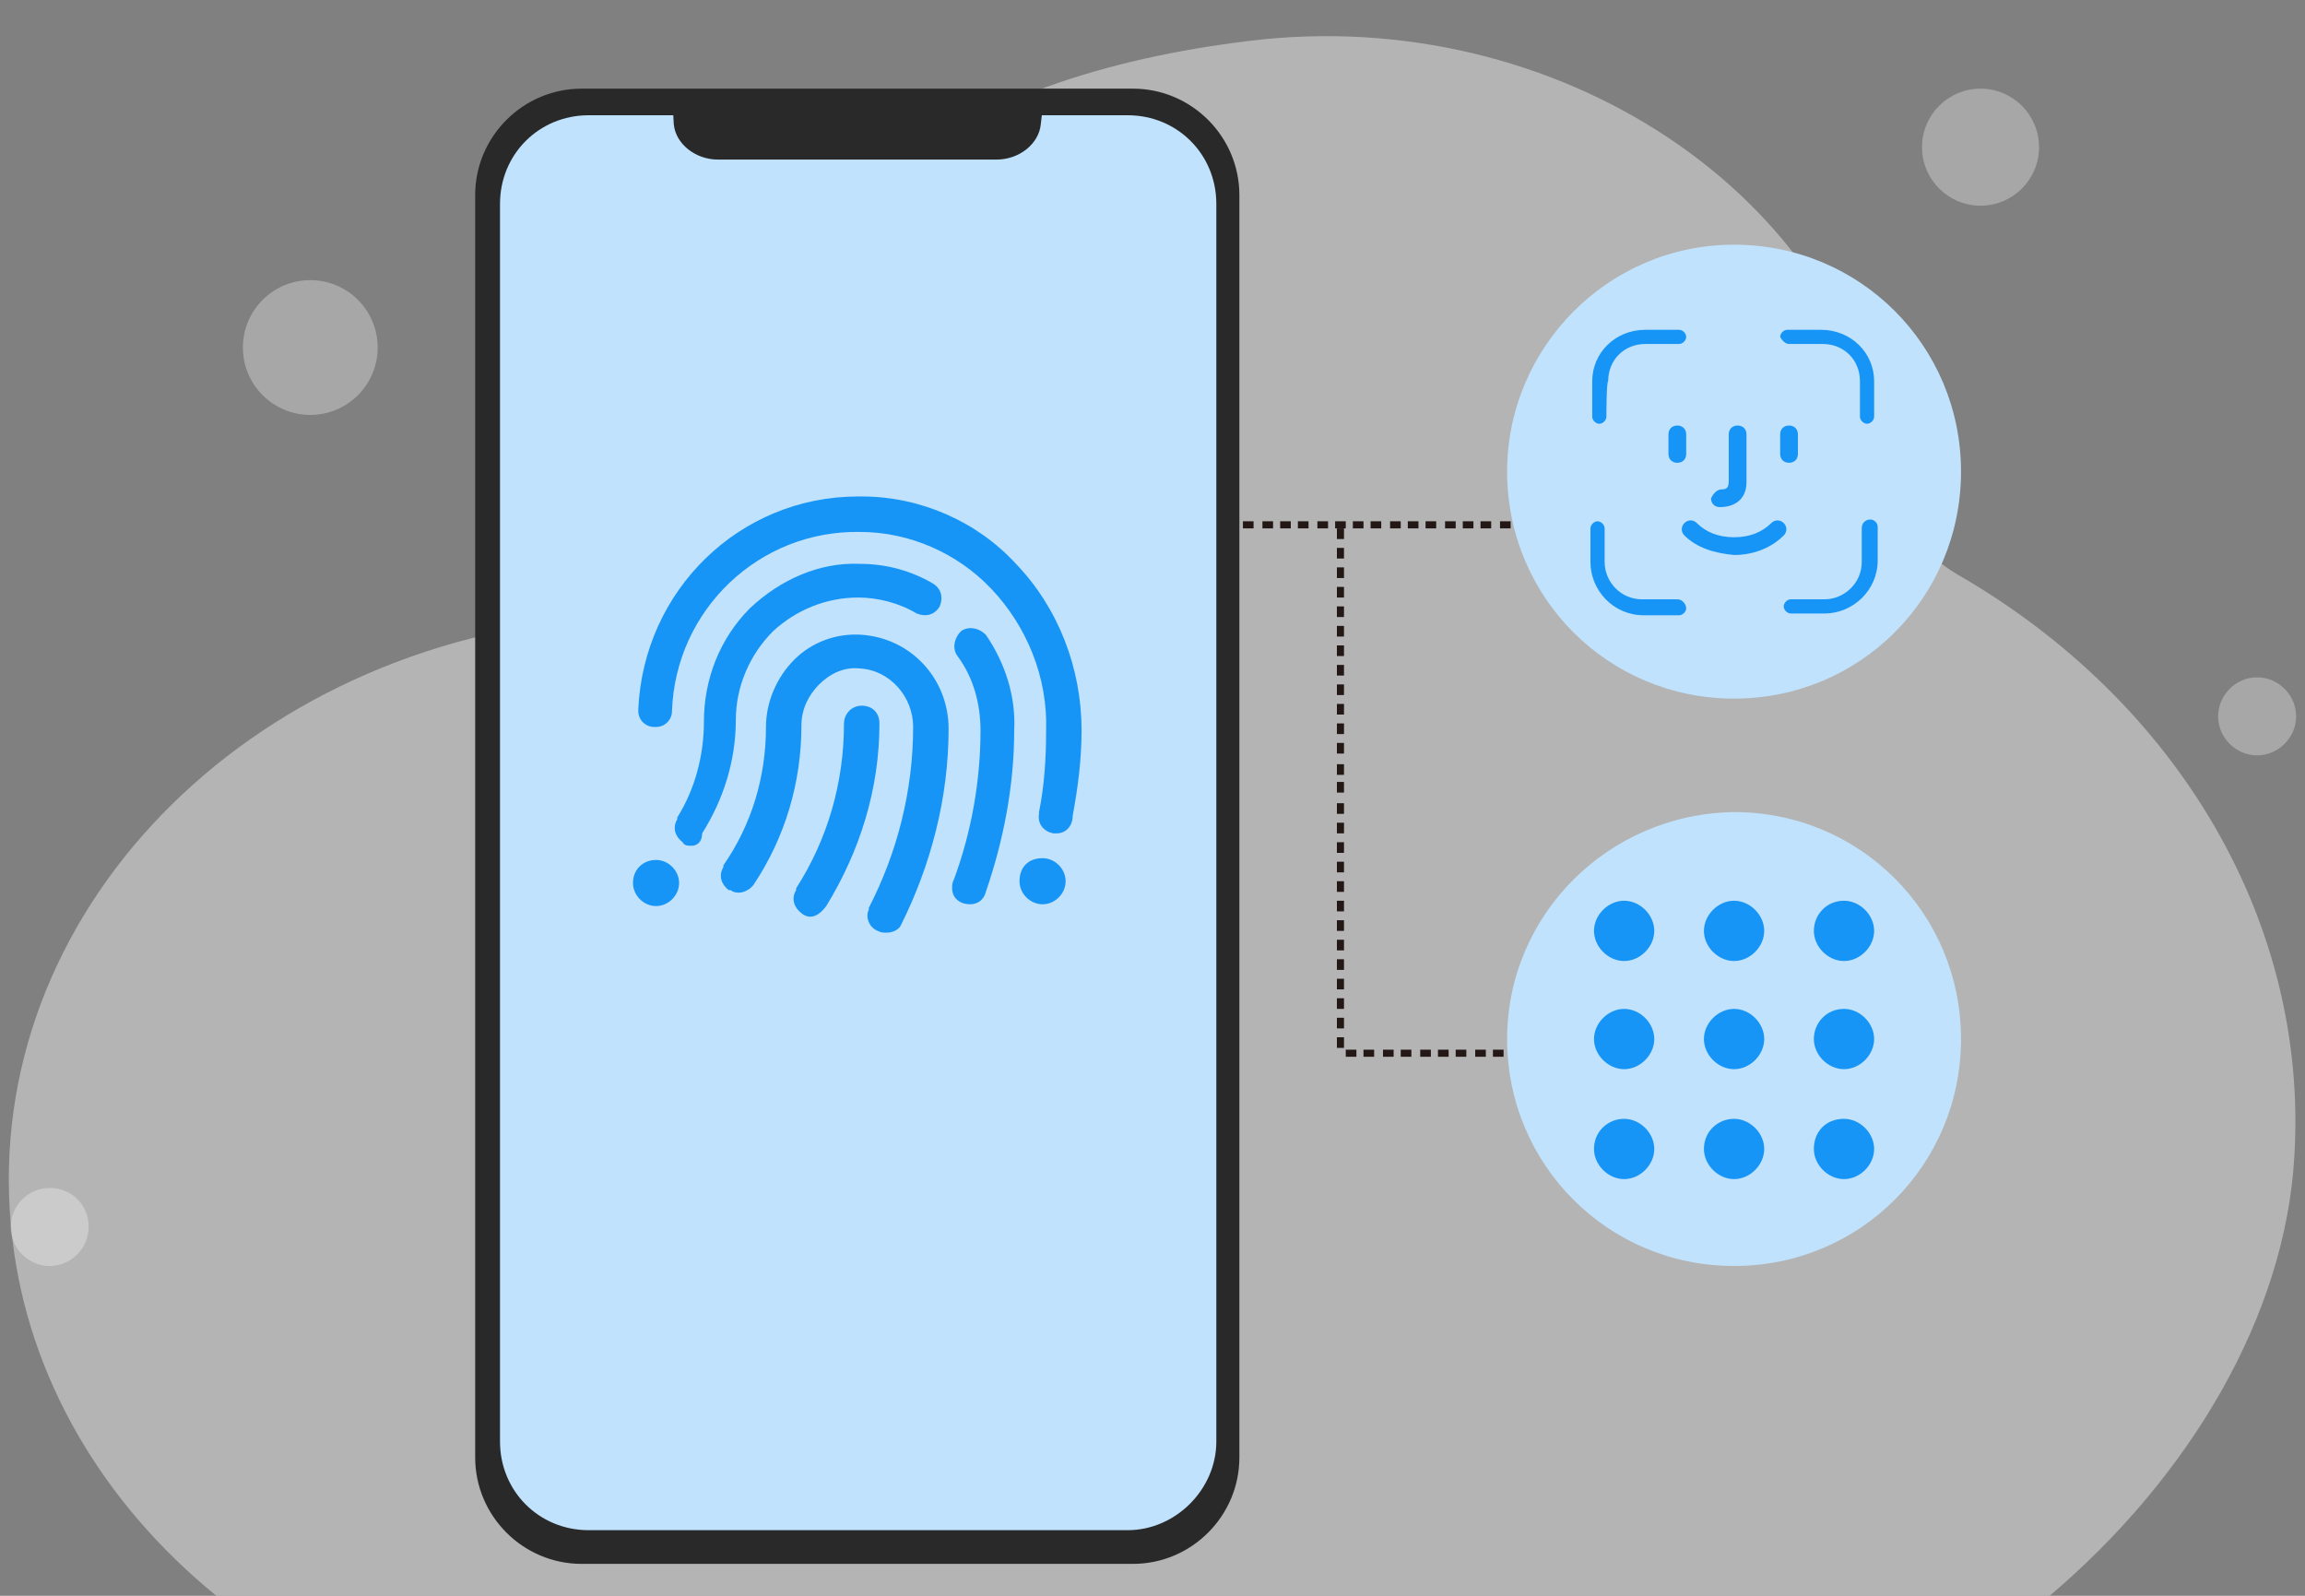 <?xml version="1.0" encoding="utf-8"?>
<!-- Generator: Adobe Illustrator 25.0.0, SVG Export Plug-In . SVG Version: 6.00 Build 0)  -->
<svg version="1.1" id="图层_1" xmlns="http://www.w3.org/2000/svg" xmlns:xlink="http://www.w3.org/1999/xlink" x="0px" y="0px"
	 viewBox="0 0 130 90" style="enable-background:new 0 0 130 90;" xml:space="preserve">
<rect x="0" y="0" width="130" height="90" fill="#808080" stroke="none"/>
<style type="text/css">
	.st0{opacity:0.41;}
	.st1{fill:#FFFFFF;}
	.st2{opacity:0.31;fill:#FFFFFF;enable-background:new    ;}
	.st3{fill:#292929;}
	.st4{fill:#C0E2FD;}
	.st5{fill:#1695F7;}
	.st6{fill:none;}
	.st7{fill-rule:evenodd;clip-rule:evenodd;fill:#231815;}
</style>
<g id="图层_2_1_">
	<g id="OBJECTS">
		<g class="st0">
			<path class="st1" d="M129.4,65.2c0.8-13.1-6.5-25.6-19-32.8c-2.2-1.3-3.7-3.4-4-5.7l-0.1-0.4C104.2,11,87.8,0.2,70.5,2.3
				c-16.6,2-28.6,9.7-26.8,24.6c0,0.1,0,0.2,0,0.3c0.3,3.9-3.1,7.3-7.6,7.5c-0.1,0-0.2,0-0.3,0c-1,0-1.9,0.1-2.9,0.2
				C13,36.8-1.4,52.4,0.7,69.9c0.9,7.7,5,14.8,11.5,20.1h103.4C123.5,83.3,128.9,74.2,129.4,65.2z"/>
		</g>
		<path class="st2" d="M21.3,19.6c0,2.1-1.7,3.8-3.8,3.8s-3.8-1.7-3.8-3.8s1.7-3.8,3.8-3.8l0,0C19.6,15.8,21.3,17.5,21.3,19.6
			C21.3,19.6,21.3,19.6,21.3,19.6z"/>
		<circle class="st2" cx="111.7" cy="8.3" r="3.3"/>
		<path class="st2" d="M129.5,40.4c0,1.2-1,2.2-2.2,2.2s-2.2-1-2.2-2.2s1-2.2,2.2-2.2S129.5,39.2,129.5,40.4z"/>
		<path class="st2" d="M5,69.2c0,1.2-1,2.2-2.2,2.2s-2.2-1-2.2-2.2s1-2.2,2.2-2.2S5,67.9,5,69.2z"/>
	</g>
</g>
<path class="st3" d="M63.9,88.2H32.8c-3.3,0-6-2.7-6-6V11c0-3.3,2.7-6,6-6h31.1c3.3,0,6,2.7,6,6v71.2C69.9,85.5,67.2,88.2,63.9,88.2
	z"/>
<path class="st4" d="M63.6,86.3H33.2c-2.8,0-5-2.2-5-5V11.5c0-2.8,2.2-5,5-5h30.4c2.8,0,5,2.2,5,5v69.8C68.6,84,66.3,86.3,63.6,86.3
	z"/>
<path class="st3" d="M37.9,5.2L38,7c0.1,1.1,1.2,2,2.5,2h15.7c1.3,0,2.4-0.9,2.5-2l0.2-1.7H37.9z"/>
<g>
	<path class="st5" d="M50,52.6c-0.2,0-0.3,0-0.5-0.1c-0.5-0.2-0.7-0.8-0.5-1.2c0,0,0-0.1,0-0.1c1.6-3.1,2.5-6.6,2.5-10.2
		c0-1.7-1.3-3.2-3-3.3c-0.9-0.1-1.7,0.3-2.3,0.9c-0.6,0.6-1,1.4-1,2.3c0,3.2-0.9,6.3-2.7,9c-0.3,0.4-0.9,0.6-1.3,0.3c0,0,0,0-0.1,0
		c-0.4-0.3-0.6-0.8-0.3-1.3c0,0,0,0,0-0.1c1.6-2.3,2.4-5,2.4-7.8c0-1.4,0.6-2.8,1.6-3.8c1-1,2.4-1.5,3.8-1.4
		c2.8,0.2,4.9,2.5,4.9,5.3c0,3.9-1,7.7-2.7,11.1C50.7,52.4,50.4,52.6,50,52.6L50,52.6z"/>
	<path class="st5" d="M45.7,51.7c-0.2,0-0.4-0.1-0.5-0.2c-0.4-0.3-0.6-0.8-0.3-1.3c0,0,0,0,0-0.1c1.8-2.8,2.7-6,2.7-9.3
		c0-0.5,0.4-1,1-1s1,0.4,1,1c0,3.7-1.1,7.2-3,10.3C46.3,51.5,46,51.7,45.7,51.7z"/>
	<path class="st5" d="M59.6,47h-0.2c-0.5-0.1-0.9-0.5-0.8-1.1c0,0,0-0.1,0-0.1c0.3-1.5,0.4-3,0.4-4.6c0.1-3-1.1-5.9-3.1-8
		c-1.9-2-4.6-3.2-7.4-3.2c-5.7-0.1-10.4,4.4-10.6,10.1c0,0.5-0.4,0.9-0.9,0.9c0,0-0.1,0-0.1,0c-0.5,0-0.9-0.4-0.9-0.9
		c0,0,0-0.1,0-0.1c0.3-6.7,5.7-12,12.4-12h0.2c3.3,0,6.5,1.4,8.7,3.8c2.4,2.5,3.7,5.9,3.7,9.4c0,1.6-0.2,3.2-0.5,4.8
		C60.5,46.6,60.1,47,59.6,47L59.6,47z"/>
	<path class="st5" d="M39,47.7c-0.2,0-0.4,0-0.5-0.2c-0.4-0.3-0.6-0.8-0.3-1.3c0,0,0,0,0-0.1c1-1.6,1.5-3.5,1.5-5.4
		c0-2.4,0.9-4.7,2.6-6.4c1.7-1.6,3.9-2.6,6.2-2.5c1.5,0,2.9,0.4,4.1,1.1c0.5,0.3,0.6,0.8,0.4,1.3c-0.3,0.5-0.8,0.6-1.3,0.4l0,0
		c-1-0.6-2.2-0.9-3.3-0.9c-1.8,0-3.5,0.7-4.8,1.9c-1.3,1.3-2.1,3.1-2.1,5c0,2.3-0.7,4.5-1.9,6.4C39.6,47.5,39.3,47.7,39,47.7
		L39,47.7z M54.7,51c-0.5,0-1-0.3-1-0.9c0-0.2,0-0.3,0.1-0.5c1-2.7,1.5-5.6,1.5-8.4c0-1.5-0.4-3-1.3-4.2c-0.3-0.4-0.2-1,0.2-1.4
		c0.4-0.3,1-0.2,1.4,0.2l0,0c1.1,1.6,1.7,3.5,1.6,5.4c0,3.1-0.6,6.2-1.6,9.1C55.5,50.7,55.2,51,54.7,51L54.7,51z"/>
	<path class="st5" d="M57.5,49.7c0,0.7,0.6,1.3,1.3,1.3s1.3-0.6,1.3-1.3c0,0,0,0,0,0c0-0.7-0.6-1.3-1.3-1.3
		C58,48.4,57.5,48.9,57.5,49.7C57.5,49.7,57.5,49.7,57.5,49.7z"/>
	<path class="st5" d="M35.7,49.8c0,0.7,0.6,1.3,1.3,1.3c0.7,0,1.3-0.6,1.3-1.3c0,0,0,0,0,0c0-0.7-0.6-1.3-1.3-1.3
		C36.3,48.5,35.7,49,35.7,49.8C35.7,49.8,35.7,49.8,35.7,49.8z"/>
</g>
<path class="st4" d="M85,26.6c0,7.1,5.7,12.8,12.8,12.8c7.1,0,12.8-5.7,12.8-12.8s-5.7-12.8-12.8-12.8C90.7,13.8,85,19.6,85,26.6z"
	/>
<path class="st5" d="M100.9,19.4h1.9c1.2,0,2.1,0.9,2.1,2.1v2c0,0.2,0.2,0.4,0.4,0.4c0.2,0,0.4-0.2,0.4-0.4v-2c0-1.6-1.3-2.9-3-2.9
	h-1.9c-0.2,0-0.4,0.2-0.4,0.4C100.5,19.2,100.7,19.4,100.9,19.4L100.9,19.4z M105,29.8v1.9c0,1.2-1,2.1-2.1,2.1h-1.9
	c-0.2,0-0.4,0.2-0.4,0.4c0,0.2,0.2,0.4,0.4,0.4h1.9c1.6,0,3-1.3,3-3v-1.9c0-0.2-0.2-0.4-0.4-0.4C105.2,29.3,105,29.5,105,29.8
	L105,29.8z M94.6,33.8h-2c-1.2,0-2.1-1-2.1-2.1v-1.9c0-0.2-0.2-0.4-0.4-0.4c-0.2,0-0.4,0.2-0.4,0.4v1.9c0,1.6,1.3,3,3,3h2
	c0.2,0,0.4-0.2,0.4-0.4S94.9,33.8,94.6,33.8z M90.6,23.5c0,0.2-0.2,0.4-0.4,0.4c-0.2,0-0.4-0.2-0.4-0.4v-2c0-1.6,1.3-2.9,3-2.9h1.9
	c0.2,0,0.4,0.2,0.4,0.4c0,0.2-0.2,0.4-0.4,0.4h-1.9c-1.2,0-2.1,0.9-2.1,2.1C90.6,21.5,90.6,23.5,90.6,23.5z M100.4,24.5
	c0-0.3,0.2-0.5,0.5-0.5c0.3,0,0.5,0.2,0.5,0.5v1.1c0,0.3-0.2,0.5-0.5,0.5c-0.3,0-0.5-0.2-0.5-0.5V24.5z M94.1,24.5
	c0-0.3,0.2-0.5,0.5-0.5c0.3,0,0.5,0.2,0.5,0.5v1.1c0,0.3-0.2,0.5-0.5,0.5s-0.5-0.2-0.5-0.5V24.5z M97.1,27.6c0.3,0,0.4-0.1,0.4-0.5
	v-2.6c0-0.3,0.2-0.5,0.5-0.5c0.3,0,0.5,0.2,0.5,0.5v2.7l0,0c0,0.9-0.6,1.4-1.5,1.4c-0.3,0-0.5-0.2-0.5-0.5
	C96.6,27.9,96.8,27.6,97.1,27.6L97.1,27.6z M95,30.2c-0.2-0.2-0.2-0.5,0-0.7c0,0,0,0,0,0c0.2-0.2,0.5-0.2,0.7,0
	c0.5,0.5,1.2,0.8,2.1,0.8c0.9,0,1.6-0.3,2.1-0.8c0.2-0.2,0.5-0.2,0.7,0c0.2,0.2,0.2,0.5,0,0.7c0,0,0,0,0,0c-0.7,0.7-1.7,1.1-2.8,1.1
	C96.7,31.2,95.7,30.9,95,30.2z"/>
<path class="st4" d="M85,58.6c0,7.1,5.7,12.8,12.8,12.8c7.1,0,12.8-5.7,12.8-12.8s-5.7-12.8-12.8-12.8C90.7,45.9,85,51.6,85,58.6z"
	/>
<g>
	<path class="st5" d="M89.9,52.5c0,0.9,0.8,1.7,1.7,1.7c0.9,0,1.7-0.8,1.7-1.7s-0.8-1.7-1.7-1.7C90.7,50.8,89.9,51.6,89.9,52.5z"/>
	<path class="st5" d="M89.9,58.6c0,0.9,0.8,1.7,1.7,1.7c0.9,0,1.7-0.8,1.7-1.7s-0.8-1.7-1.7-1.7C90.7,56.9,89.9,57.7,89.9,58.6
		C89.9,58.6,89.9,58.6,89.9,58.6z"/>
	<path class="st5" d="M89.9,64.8c0,0.9,0.8,1.7,1.7,1.7c0.9,0,1.7-0.8,1.7-1.7c0-0.9-0.8-1.7-1.7-1.7C90.7,63.1,89.9,63.8,89.9,64.8
		z"/>
	<path class="st5" d="M96.1,52.5c0,0.9,0.8,1.7,1.7,1.7c0.9,0,1.7-0.8,1.7-1.7s-0.8-1.7-1.7-1.7C96.9,50.8,96.1,51.6,96.1,52.5z"/>
	<path class="st5" d="M96.1,58.6c0,0.9,0.8,1.7,1.7,1.7c0.9,0,1.7-0.8,1.7-1.7s-0.8-1.7-1.7-1.7C96.9,56.9,96.1,57.7,96.1,58.6z"/>
	<path class="st5" d="M96.1,64.8c0,0.9,0.8,1.7,1.7,1.7c0.9,0,1.7-0.8,1.7-1.7c0-0.9-0.8-1.7-1.7-1.7C96.9,63.1,96.1,63.8,96.1,64.8
		z"/>
	<path class="st5" d="M102.3,52.5c0,0.9,0.8,1.7,1.7,1.7c0.9,0,1.7-0.8,1.7-1.7s-0.8-1.7-1.7-1.7C103,50.8,102.3,51.6,102.3,52.5z"
		/>
	<path class="st5" d="M102.3,58.6c0,0.9,0.8,1.7,1.7,1.7c0.9,0,1.7-0.8,1.7-1.7s-0.8-1.7-1.7-1.7C103,56.9,102.3,57.7,102.3,58.6z"
		/>
	<path class="st5" d="M102.3,64.8c0,0.9,0.8,1.7,1.7,1.7c0.9,0,1.7-0.8,1.7-1.7c0-0.9-0.8-1.7-1.7-1.7
		C103,63.1,102.3,63.8,102.3,64.8z"/>
</g>
<g>
	<line class="st1" x1="69.9" y1="29.6" x2="85.4" y2="29.6"/>
	<g>
		<g>
			<g>
				<g>
					<g>
						<rect x="69.9" y="27.7" class="st6" width="3.1" height="3.7"/>
					</g>
					<rect x="72.2" y="29.4" class="st7" width="0.6" height="0.4"/>
					<rect x="71.2" y="29.4" class="st7" width="0.6" height="0.4"/>
					<rect x="70.1" y="29.4" class="st7" width="0.6" height="0.4"/>
				</g>
			</g>
			<g>
				<g>
					<g>
						<rect x="73" y="27.7" class="st6" width="3.1" height="3.7"/>
					</g>
					<rect x="75.3" y="29.4" class="st7" width="0.6" height="0.4"/>
					<rect x="74.3" y="29.4" class="st7" width="0.6" height="0.4"/>
					<rect x="73.2" y="29.4" class="st7" width="0.6" height="0.4"/>
				</g>
			</g>
			<g>
				<g>
					<g>
						<rect x="76.1" y="27.7" class="st6" width="3.1" height="3.7"/>
					</g>
					<rect x="78.4" y="29.4" class="st7" width="0.6" height="0.4"/>
					<rect x="77.3" y="29.4" class="st7" width="0.6" height="0.4"/>
					<rect x="76.3" y="29.4" class="st7" width="0.6" height="0.4"/>
				</g>
			</g>
			<g>
				<g>
					<g>
						<rect x="79.2" y="27.7" class="st6" width="3.1" height="3.7"/>
					</g>
					<rect x="81.5" y="29.4" class="st7" width="0.6" height="0.4"/>
					<rect x="80.4" y="29.4" class="st7" width="0.6" height="0.4"/>
					<rect x="79.4" y="29.4" class="st7" width="0.6" height="0.4"/>
				</g>
			</g>
			<g>
				<g>
					<g>
						<rect x="82.3" y="27.7" class="st6" width="3.1" height="3.7"/>
					</g>
					<rect x="84.6" y="29.4" class="st7" width="0.6" height="0.4"/>
					<rect x="83.5" y="29.4" class="st7" width="0.6" height="0.4"/>
					<rect x="82.5" y="29.4" class="st7" width="0.6" height="0.4"/>
				</g>
			</g>
		</g>
	</g>
</g>
<g>
	<g>
		<g>
			<g>
				<g>
					<g>
						<rect x="73.8" y="29.6" class="st6" width="3.7" height="3.3"/>
					</g>
					<rect x="75.4" y="32" class="st7" width="0.4" height="0.6"/>
					<rect x="75.4" y="30.9" class="st7" width="0.4" height="0.6"/>
					<rect x="75.4" y="29.8" class="st7" width="0.4" height="0.6"/>
				</g>
			</g>
			<g>
				<g>
					<g>
						<rect x="73.8" y="32.9" class="st6" width="3.7" height="3.3"/>
					</g>
					<rect x="75.4" y="35.3" class="st7" width="0.4" height="0.6"/>
					<rect x="75.4" y="34.2" class="st7" width="0.4" height="0.6"/>
					<rect x="75.4" y="33.1" class="st7" width="0.4" height="0.6"/>
				</g>
			</g>
			<g>
				<g>
					<g>
						<rect x="73.8" y="36.2" class="st6" width="3.7" height="3.3"/>
					</g>
					<rect x="75.4" y="38.6" class="st7" width="0.4" height="0.6"/>
					<rect x="75.4" y="37.5" class="st7" width="0.4" height="0.6"/>
					<rect x="75.4" y="36.4" class="st7" width="0.4" height="0.6"/>
				</g>
			</g>
			<g>
				<g>
					<g>
						<rect x="73.8" y="39.5" class="st6" width="3.7" height="3.3"/>
					</g>
					<rect x="75.4" y="41.9" class="st7" width="0.4" height="0.6"/>
					<rect x="75.4" y="40.8" class="st7" width="0.4" height="0.6"/>
					<rect x="75.4" y="39.7" class="st7" width="0.4" height="0.6"/>
				</g>
			</g>
			<g>
				<g>
					<g>
						<rect x="73.8" y="42.8" class="st6" width="3.7" height="3.3"/>
					</g>
					<rect x="75.4" y="45.3" class="st7" width="0.4" height="0.6"/>
					<rect x="75.4" y="44.1" class="st7" width="0.4" height="0.6"/>
					<rect x="75.4" y="43.1" class="st7" width="0.4" height="0.6"/>
				</g>
			</g>
			<g>
				<g>
					<g>
						<rect x="73.8" y="46.1" class="st6" width="3.7" height="3.3"/>
					</g>
					<rect x="75.4" y="48.6" class="st7" width="0.4" height="0.6"/>
					<rect x="75.4" y="47.5" class="st7" width="0.4" height="0.6"/>
					<rect x="75.4" y="46.4" class="st7" width="0.4" height="0.6"/>
				</g>
			</g>
			<g>
				<g>
					<g>
						<rect x="73.8" y="49.4" class="st6" width="3.7" height="3.3"/>
					</g>
					<rect x="75.4" y="51.9" class="st7" width="0.4" height="0.6"/>
					<rect x="75.4" y="50.8" class="st7" width="0.4" height="0.6"/>
					<rect x="75.4" y="49.7" class="st7" width="0.4" height="0.6"/>
				</g>
			</g>
			<g>
				<g>
					<g>
						<rect x="73.8" y="52.7" class="st6" width="3.7" height="3.3"/>
					</g>
					<rect x="75.4" y="55.2" class="st7" width="0.4" height="0.6"/>
					<rect x="75.4" y="54.1" class="st7" width="0.4" height="0.6"/>
					<rect x="75.4" y="53" class="st7" width="0.4" height="0.6"/>
				</g>
			</g>
			<g>
				<g>
					<g>
						<rect x="73.8" y="56" class="st6" width="3.7" height="3.3"/>
					</g>
					<rect x="75.4" y="58.5" class="st7" width="0.4" height="0.6"/>
					<rect x="75.4" y="57.4" class="st7" width="0.4" height="0.6"/>
					<rect x="75.4" y="56.3" class="st7" width="0.4" height="0.6"/>
				</g>
			</g>
		</g>
	</g>
</g>
<g>
	<g>
		<g>
			<g>
				<g>
					<g>
						<rect x="75.7" y="57.5" class="st6" width="3.1" height="3.7"/>
					</g>
					<rect x="78" y="59.2" class="st7" width="0.6" height="0.4"/>
					<rect x="76.9" y="59.2" class="st7" width="0.6" height="0.4"/>
					<rect x="75.9" y="59.2" class="st7" width="0.6" height="0.4"/>
				</g>
			</g>
			<g>
				<g>
					<g>
						<rect x="78.8" y="57.5" class="st6" width="3.1" height="3.7"/>
					</g>
					<rect x="81.1" y="59.2" class="st7" width="0.6" height="0.4"/>
					<rect x="80.1" y="59.2" class="st7" width="0.6" height="0.4"/>
					<rect x="79" y="59.2" class="st7" width="0.6" height="0.4"/>
				</g>
			</g>
			<g>
				<g>
					<g>
						<rect x="81.9" y="57.5" class="st6" width="3.1" height="3.7"/>
					</g>
					<rect x="84.2" y="59.2" class="st7" width="0.6" height="0.4"/>
					<rect x="83.2" y="59.2" class="st7" width="0.6" height="0.4"/>
					<rect x="82.1" y="59.2" class="st7" width="0.6" height="0.4"/>
				</g>
			</g>
		</g>
	</g>
</g>
</svg>
